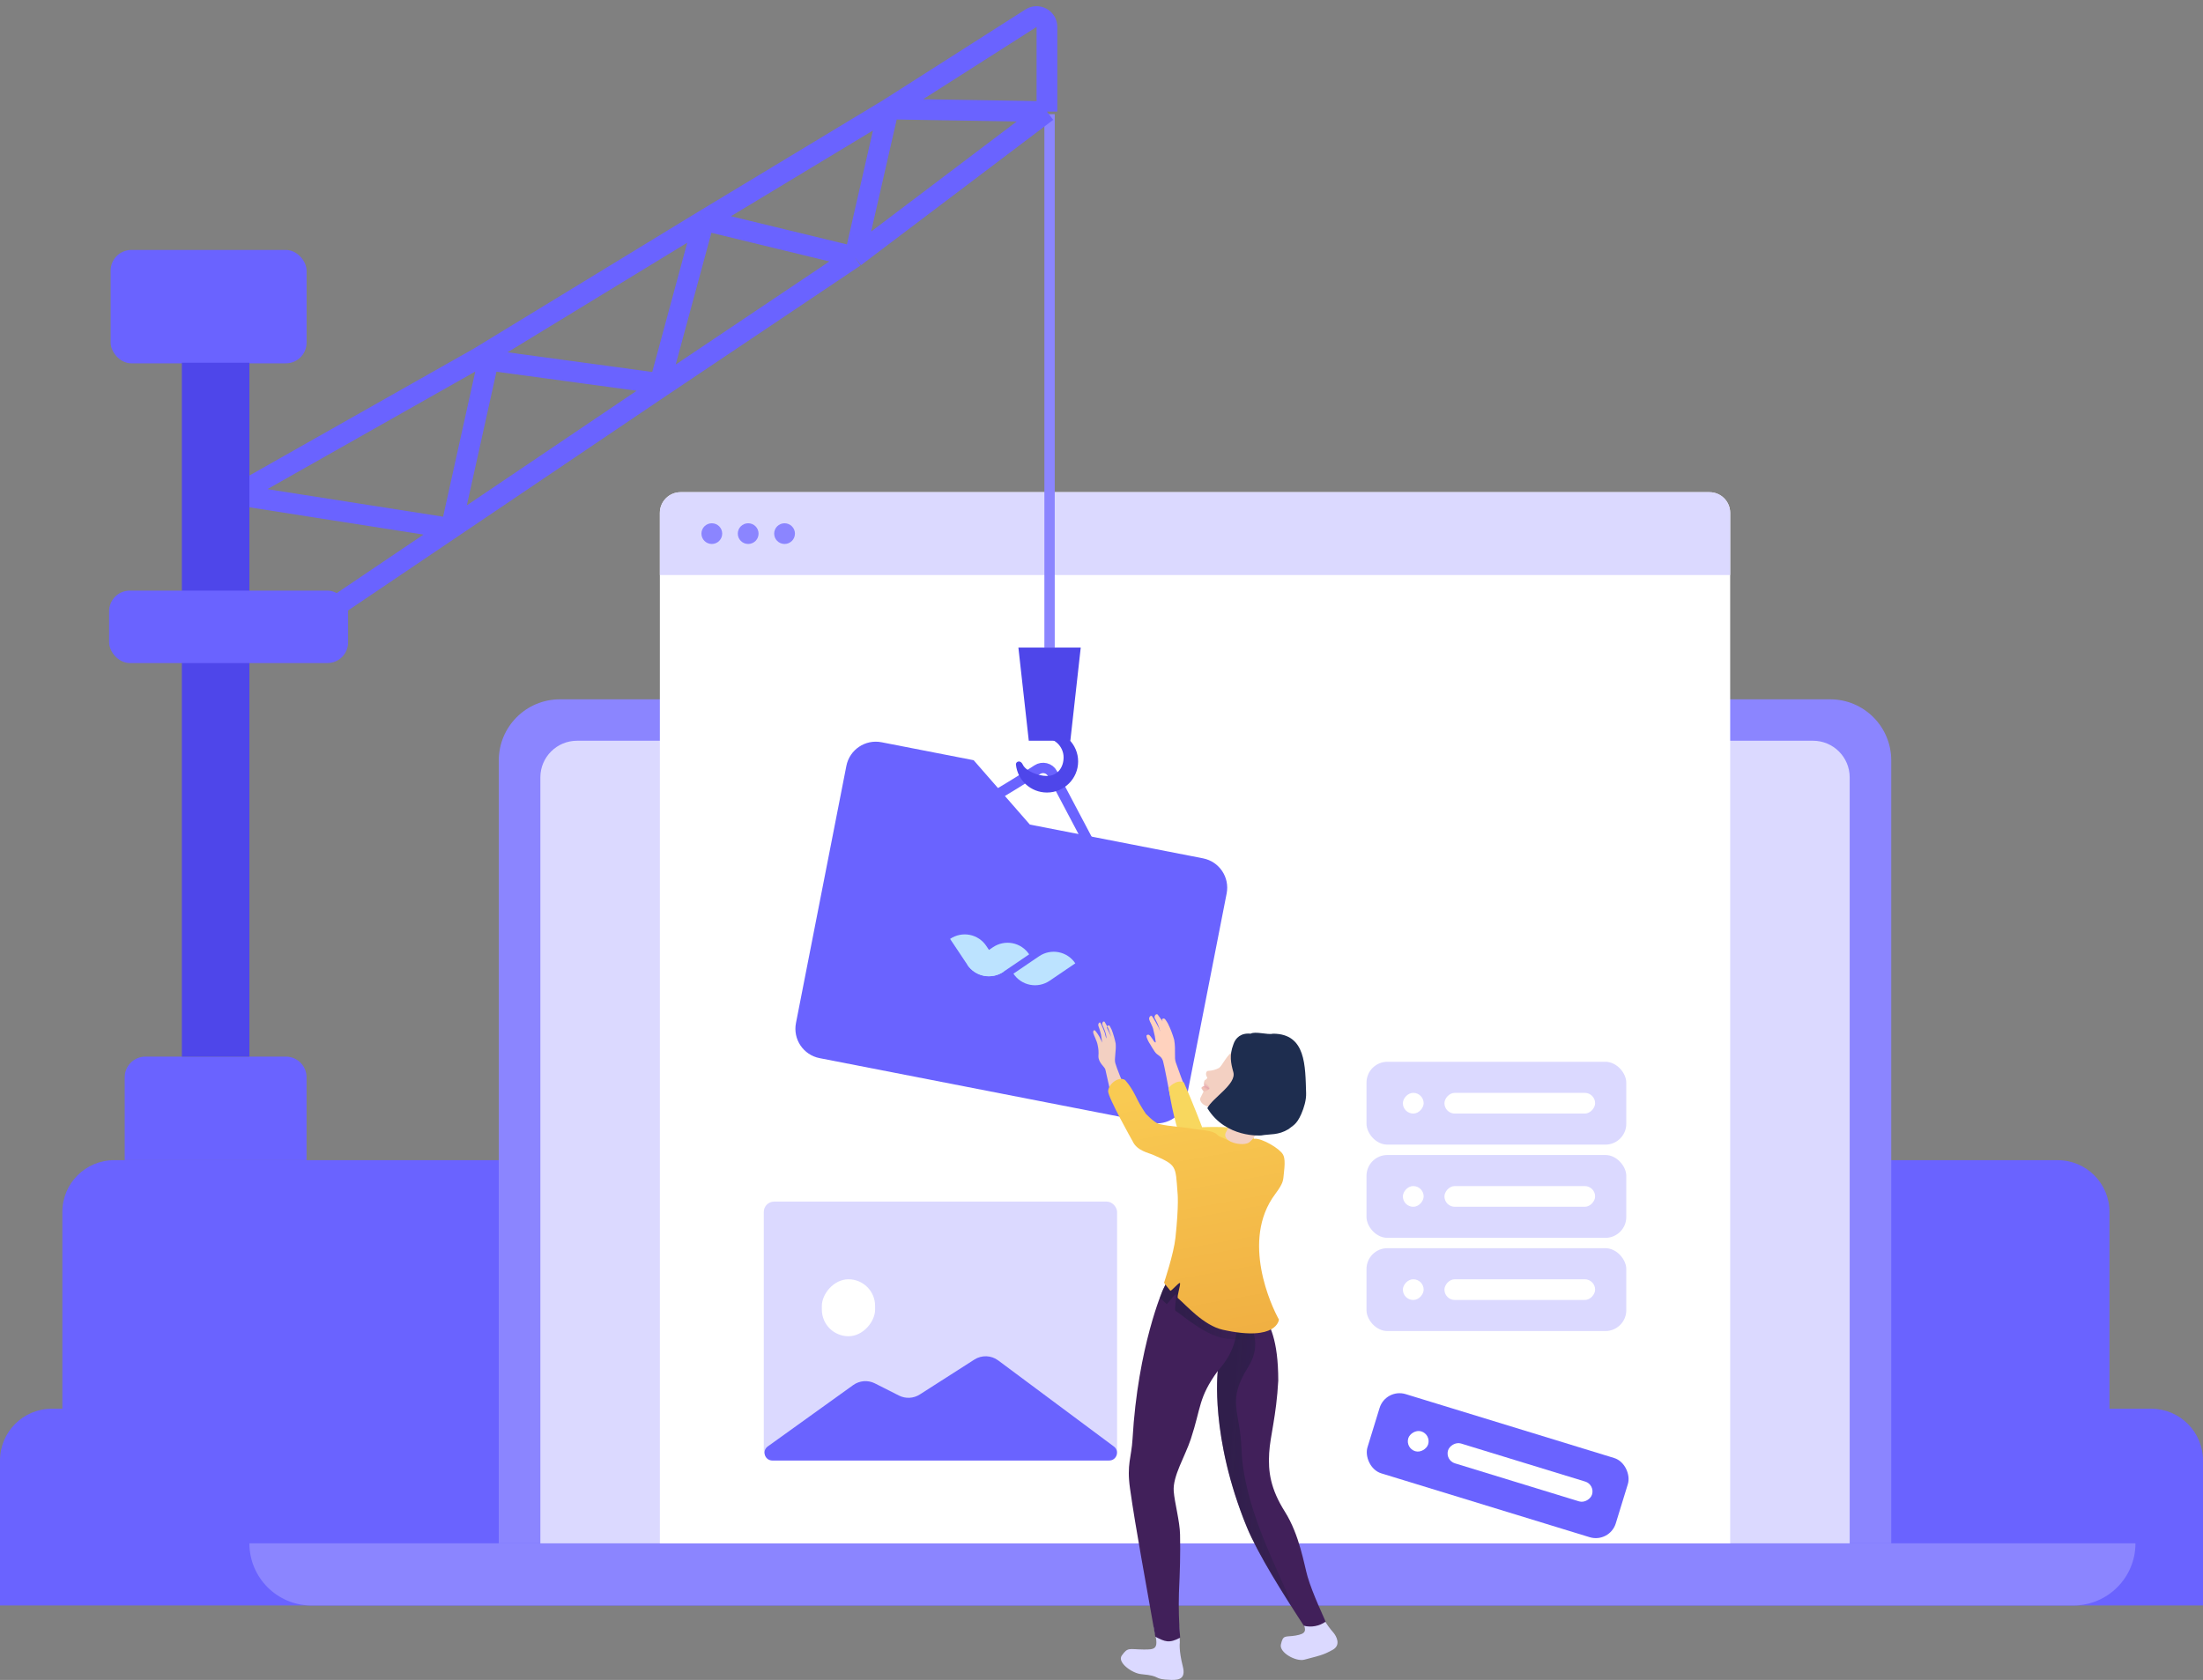 <svg width="274" height="209" viewBox="0 0 274 209" fill="none" xmlns="http://www.w3.org/2000/svg">
<rect x="0" y="0" width="274" height="209" fill="#808080" stroke="none"/>
<path d="M0 181.7C0 178.142 2.884 175.258 6.442 175.258H267.558C271.116 175.258 274 178.142 274 181.7V199.738H0V181.7Z" fill="#6A63FF"/>
<path d="M7.755 150.778C7.755 147.22 10.639 144.336 14.197 144.336H255.926C259.484 144.336 262.368 147.22 262.368 150.778V175.902H7.755V150.778Z" fill="#6A63FF"/>
<path d="M31.019 192.007H265.599C265.599 196.277 262.138 199.738 257.868 199.738H38.749C34.48 199.738 31.019 196.277 31.019 192.007Z" fill="#8B85FF"/>
<path d="M62.038 94.601C62.038 90.404 65.44 87.001 69.637 87.001H227.627C231.824 87.001 235.226 90.404 235.226 94.601V192.007H62.038V94.601Z" fill="#8B85FF"/>
<path d="M67.208 96.715C67.208 94.196 69.249 92.155 71.768 92.155H225.497C228.016 92.155 230.057 94.196 230.057 96.715V192.007H67.208V96.715Z" fill="#DBD9FF"/>
<path d="M82.071 63.81C82.071 62.387 83.225 61.233 84.648 61.233H212.617C214.04 61.233 215.193 62.387 215.193 63.81V192.007H82.071V63.81Z" fill="white"/>
<rect width="32.303" height="10.31" rx="2.595" transform="matrix(0.956 0.293 -0.294 0.956 172.35 172.681)" fill="#6A63FF"/>
<rect width="18.735" height="2.578" rx="1.289" transform="matrix(-0.956 -0.293 -0.294 0.956 198.392 184.698)" fill="white"/>
<rect width="2.584" height="2.577" rx="1.289" transform="matrix(-0.956 -0.293 -0.294 0.956 178.006 178.456)" fill="white"/>
<rect x="94.996" y="149.49" width="43.943" height="32.21" rx="1.288" fill="#DBD9FF"/>
<path d="M106.117 172.316C106.907 171.749 107.948 171.668 108.817 172.106L111.812 173.62C112.636 174.036 113.619 173.986 114.395 173.489L121.187 169.143C122.1 168.558 123.282 168.6 124.151 169.248L138.54 179.959C139.287 180.515 138.892 181.7 137.959 181.7H96.06C95.119 181.7 94.73 180.498 95.493 179.949L106.117 172.316Z" fill="#6A63FF"/>
<rect width="6.622" height="7.086" rx="3.311" transform="matrix(-1 0 0 1 108.841 159.153)" fill="white"/>
<rect x="169.96" y="155.287" width="32.311" height="10.307" rx="2.595" fill="#DBD9FF"/>
<rect width="18.741" height="2.577" rx="1.288" transform="matrix(-1 0 0 1 198.394 159.152)" fill="white"/>
<rect width="2.584" height="2.577" rx="1.288" transform="matrix(-1 0 0 1 177.068 159.152)" fill="white"/>
<rect x="169.96" y="143.692" width="32.311" height="10.307" rx="2.595" fill="#DBD9FF"/>
<rect width="18.741" height="2.577" rx="1.288" transform="matrix(-1 0 0 1 198.394 147.557)" fill="white"/>
<rect width="2.584" height="2.577" rx="1.288" transform="matrix(-1 0 0 1 177.068 147.557)" fill="white"/>
<rect x="169.96" y="132.096" width="32.311" height="10.307" rx="2.595" fill="#DBD9FF"/>
<rect width="18.741" height="2.577" rx="1.288" transform="matrix(-1 0 0 1 198.394 135.961)" fill="white"/>
<rect width="2.584" height="2.577" rx="1.288" transform="matrix(-1 0 0 1 177.068 135.961)" fill="white"/>
<path d="M119.228 101.71C119.463 101.476 124.872 98.477 129.01 95.757C129.655 95.332 130.531 95.547 130.892 96.23L136.676 107.185" stroke="#6A63FF" stroke-width="1.288"/>
<path d="M105.268 95.284C105.664 93.265 107.621 91.948 109.641 92.342L121.099 94.577L128.09 102.584L149.626 106.785C151.645 107.179 152.961 109.135 152.566 111.153L147.55 136.746C147.154 138.764 145.197 140.081 143.177 139.688L101.939 131.642C99.919 131.248 98.603 129.293 98.999 127.274L105.268 95.284Z" fill="#6A63FF"/>
<path d="M133.742 119.846C133.262 119.127 132.518 118.63 131.673 118.465C130.828 118.3 129.951 118.481 129.235 118.967L126.045 121.134C126.282 121.49 126.587 121.796 126.942 122.033C127.297 122.27 127.695 122.434 128.114 122.515C128.532 122.597 128.963 122.595 129.381 122.509C129.8 122.422 130.198 122.254 130.552 122.013L133.742 119.846Z" fill="#BCE3FF"/>
<path d="M128.003 118.727C127.765 118.37 127.46 118.065 127.105 117.828C126.75 117.591 126.352 117.427 125.934 117.345C125.515 117.264 125.084 117.266 124.666 117.352C124.248 117.438 123.85 117.607 123.495 117.847L120.306 120.014C120.785 120.734 121.529 121.231 122.375 121.396C123.22 121.561 124.097 121.38 124.813 120.894L128.003 118.727Z" fill="#BCE3FF"/>
<path d="M118.169 116.808C118.523 116.568 118.921 116.399 119.34 116.313C119.758 116.227 120.189 116.225 120.607 116.306C121.026 116.388 121.424 116.552 121.779 116.789C122.134 117.026 122.439 117.331 122.676 117.688L124.813 120.894C124.097 121.38 123.22 121.561 122.375 121.396C121.53 121.231 120.785 120.734 120.306 120.014L118.169 116.808Z" fill="#BCE3FF"/>
<path d="M82.071 63.81C82.071 62.387 83.225 61.233 84.648 61.233H212.617C214.04 61.233 215.193 62.387 215.193 63.81V71.541H82.071V63.81Z" fill="#DBD9FF"/>
<ellipse cx="88.533" cy="66.387" rx="1.292" ry="1.288" fill="#8B85FF"/>
<ellipse cx="93.056" cy="66.387" rx="1.292" ry="1.288" fill="#8B85FF"/>
<ellipse cx="97.58" cy="66.387" rx="1.292" ry="1.288" fill="#8B85FF"/>
<path d="M130.54 14.206V80.559" stroke="#8B85FF" stroke-width="1.288"/>
<path d="M126.663 80.56H134.418L133.125 92.155H127.956L126.663 80.56Z" fill="#4E46EA"/>
<path fill-rule="evenodd" clip-rule="evenodd" d="M132.285 94.217C132.285 92.928 131.216 91.898 130.217 91.898V90.867C132.358 90.867 134.094 92.597 134.094 94.732C134.094 96.867 132.358 98.597 130.217 98.597C128.206 98.597 126.553 97.072 126.359 95.119C126.337 94.906 126.513 94.732 126.727 94.732C126.941 94.732 127.111 94.913 127.2 95.107C127.574 95.924 129.091 96.536 130.217 96.536C131.509 96.536 132.285 95.505 132.285 94.217Z" fill="#4E46EA"/>
<path d="M130.215 13.884V3.349C130.215 2.332 129.091 1.716 128.234 2.263L110.505 13.564M130.215 13.884L106.304 31.966M130.215 13.884L110.505 13.564M38.45 77.66L56.108 65.743M87.564 27.413L82.071 47.705L60.745 44.806L56.108 65.743M87.564 27.413L106.304 31.966M87.564 27.413L110.505 13.564M87.564 27.413L59.575 44.484L29.403 61.555L56.108 65.743M106.304 31.966L110.505 13.564M106.304 31.966L81.368 48.694L56.108 65.743" stroke="#6A63FF" stroke-width="2.577"/>
<path d="M15.51 134.029C15.51 132.606 16.664 131.452 18.087 131.452H35.551C36.974 131.452 38.128 132.606 38.128 134.029V144.336H15.51V134.029Z" fill="#6A63FF"/>
<rect x="13.76" y="31.095" width="24.373" height="14.108" rx="2.577" fill="#6A63FF"/>
<rect x="22.618" y="45.128" width="8.401" height="86.324" fill="#4E46EA"/>
<rect x="13.571" y="73.473" width="29.726" height="9.019" rx="2.577" fill="#6A63FF"/>
<path fill-rule="evenodd" clip-rule="evenodd" d="M143.49 202.359C143.551 202.41 143.622 202.448 143.698 202.47C144.831 202.686 146.464 199.83 146.603 201.589C146.742 203.348 146.742 204.358 146.742 204.358C146.742 204.358 146.59 205.245 147.116 207.334C147.482 208.79 146.732 209.033 145.654 208.997C143.214 208.915 144.653 208.523 141.946 208.279C140.792 208.176 138.925 206.805 139.519 205.971C140.292 204.886 140.413 205.194 142.193 205.212C143.602 205.227 144.112 205.195 143.676 203.293C143.625 203.126 143.589 202.955 143.569 202.782L143.49 202.359Z" fill="#DBD9FF"/>
<path fill-rule="evenodd" clip-rule="evenodd" d="M161.309 200.56C161.381 200.591 161.458 200.604 161.535 200.601C163.373 200.346 163.288 199.459 163.54 199.253C163.792 199.047 164.258 200.753 164.653 201.466C165.001 202.058 165.405 202.616 165.86 203.131C166.179 203.516 166.872 204.68 165.698 205.284C164.781 205.755 164.711 205.85 162.225 206.479C161.165 206.747 159.101 205.591 159.311 204.602C159.586 203.315 159.866 203.695 161.122 203.48C162.438 203.254 162.652 202.916 161.813 201.463C161.813 201.463 161.619 201.145 161.459 200.848L161.309 200.56Z" fill="#DBD9FF"/>
<path fill-rule="evenodd" clip-rule="evenodd" d="M157.033 163.423C157.9 164.749 158.983 166.614 158.985 171.762C158.742 176.215 157.985 178.603 157.855 180.76C157.714 183.113 158.025 185.237 159.807 188.065C161.648 190.99 162.2 194.671 162.637 196.166C163.252 198.273 164.716 201.33 164.876 201.747C164.092 202.304 163.102 202.491 162.168 202.259C159.675 198.448 156.416 193.25 155.092 190.031C150.458 178.761 151.46 170.56 151.46 170.56C149.029 173.915 149.418 175.063 148.108 179.03C147.394 181.194 145.844 183.639 145.982 185.517C146.084 186.914 146.737 189.243 146.771 190.917C146.824 193.455 146.754 195.44 146.632 198.169C146.577 200.028 146.628 201.888 146.784 203.741C145.397 204.483 144.89 204.235 143.696 203.622C142.5 196.763 141.26 190.254 140.543 185.158C140.123 182.164 140.73 181.295 140.859 179.039C141.522 167.478 144.667 160.396 144.667 160.396C144.667 160.396 145.355 158.981 145.639 158.512C146.222 158.833 147.87 160.059 151.598 160.37C152.93 160.459 154.266 160.462 155.599 160.381C155.599 160.381 155.663 160.561 155.686 160.637C155.972 161.636 156.428 162.578 157.033 163.423Z" fill="#41205A"/>
<path opacity="0.4" fill-rule="evenodd" clip-rule="evenodd" d="M160.577 199.794C160.483 197.888 154.708 188.631 154.416 180.32C154.243 175.393 152.528 174.409 155.264 170.03C158 165.651 153.323 162.246 153.323 162.246C153.323 162.246 155.308 166.345 151.459 170.56C151.449 170.673 151.44 170.786 151.431 170.899C151.335 172.369 150.973 179.534 154.836 189.389C156.011 192.386 158.288 196.232 160.577 199.794Z" fill="url(#paint0_linear_9077_81036)"/>
<path opacity="0.4" fill-rule="evenodd" clip-rule="evenodd" d="M158.33 166.133C158.043 165.168 157.607 164.254 157.039 163.423C156.433 162.578 155.977 161.636 155.691 160.637C155.668 160.561 155.604 160.381 155.604 160.381C154.271 160.462 152.935 160.459 151.603 160.37C147.875 160.059 146.227 158.833 145.645 158.512C145.36 158.981 144.672 160.396 144.672 160.396C144.672 160.396 144.516 160.749 144.267 161.421C144.442 161.603 144.752 161.919 145.085 162.221C145.199 162.325 146.093 160.932 146.234 161.044C146.392 161.169 146.018 162.949 146.212 163.077C147.397 163.861 150.075 166.303 152.706 166.557C155.546 166.831 157.275 166.566 158.33 166.133Z" fill="url(#paint1_linear_9077_81036)"/>
<path fill-rule="evenodd" clip-rule="evenodd" d="M144.612 127.077C144.612 127.077 144.535 126.971 144.427 126.822C144.215 126.528 144.069 126.35 143.983 126.207C143.877 126.151 143.747 126.185 143.682 126.286C143.588 126.404 143.571 126.565 143.638 126.7C143.661 126.745 143.697 126.794 143.73 126.859C144.268 127.889 144.274 128.308 144.274 128.308C144.233 128.147 144.178 127.99 144.108 127.839C143.998 127.598 143.477 126.719 143.477 126.719C143.477 126.719 143.405 126.594 143.311 126.465C143.208 126.323 143.178 126.396 143.088 126.399C142.939 126.514 142.884 126.714 142.954 126.889C143.001 127.101 143.381 127.694 143.456 128.146C143.594 128.649 143.692 129.161 143.75 129.679C143.573 129.731 143.461 129.405 143.291 129.185C143.197 129.062 142.991 128.717 142.818 128.724C142.645 128.731 142.558 128.772 142.61 129.023C142.717 129.348 142.87 129.655 143.064 129.936C143.272 130.294 143.308 130.362 143.616 130.829C143.949 131.336 144.41 131.303 144.643 131.974C144.773 132.347 145.429 135.818 145.433 135.859C145.433 135.859 145.578 137.3 146.493 136.893C147.164 136.464 147.789 136.047 147.448 135.376C147.182 134.852 146.552 133.011 146.25 132.201C146.009 131.553 146.267 130.708 146.041 129.362C145.844 128.666 145.584 127.989 145.264 127.341C145.158 127.153 145.04 126.972 144.91 126.8C144.861 126.742 144.788 126.71 144.712 126.713C144.636 126.716 144.565 126.753 144.521 126.815" fill="#FFD2BE"/>
<path fill-rule="evenodd" clip-rule="evenodd" d="M156.07 143.516C156.07 143.516 152.615 143.98 149.632 143.241C147.397 142.688 147.023 142.066 147.023 142.066C145.915 139.408 145.346 135.331 145.346 135.331C145.346 135.331 146.268 134.227 147.239 134.656C148.304 137.057 149.516 140.236 149.516 140.236C149.516 140.236 154.493 140.012 155.421 140.793C156.35 141.575 156.07 143.516 156.07 143.516Z" fill="#F8D75E"/>
<path fill-rule="evenodd" clip-rule="evenodd" d="M138.216 128.995C138 128.345 137.807 127.864 137.807 127.864C137.807 127.864 137.754 127.772 137.682 127.644C137.538 127.39 137.438 127.235 137.381 127.113C137.346 127.088 137.302 127.08 137.259 127.089C137.217 127.098 137.181 127.125 137.16 127.162C137.087 127.26 137.07 127.388 137.114 127.502C137.129 127.54 137.152 127.584 137.175 127.638C137.739 128.918 137.587 129.195 137.587 129.195C137.511 128.968 137.46 128.674 137.397 128.466C137.335 128.257 136.997 127.509 136.997 127.509C136.997 127.509 136.949 127.403 136.886 127.291C136.816 127.169 136.792 127.197 136.726 127.225C136.611 127.322 136.566 127.479 136.612 127.622C136.742 127.969 136.849 128.325 136.934 128.686C136.973 129.063 136.981 128.918 137.086 129.705C137.035 129.551 136.84 129.217 136.8 129.097C136.759 128.976 136.253 128.169 136.128 128.166C136.002 128.163 135.943 128.289 135.972 128.5C136.001 128.71 136.45 129.532 136.521 130.019C136.625 130.456 136.658 130.907 136.619 131.354C136.577 132.206 137.419 132.738 137.48 133.058C137.541 133.378 137.971 135.209 137.973 135.243C137.973 135.243 138.16 136.35 138.836 136.062C139.337 135.743 139.955 135.501 139.731 134.929C139.556 134.483 138.907 132.945 138.716 132.261C138.563 131.714 138.849 130.763 138.764 129.824C138.646 129.242 138.48 128.671 138.27 128.116C138.2 127.956 138.121 127.801 138.032 127.651C138.003 127.602 137.95 127.571 137.893 127.569C137.836 127.567 137.781 127.595 137.75 127.643C137.702 127.705 137.674 127.78 137.672 127.858" fill="#F3D0C2"/>
<path fill-rule="evenodd" clip-rule="evenodd" d="M144.777 159.587C144.777 159.587 145.147 160.097 145.56 160.577C145.653 160.686 146.636 159.502 146.754 159.621C146.886 159.754 146.338 161.354 146.502 161.494C147.507 162.351 149.701 164.907 152.099 165.438C158.895 166.944 159.066 164.16 159.066 164.16C158.161 162.559 154.289 154.338 158.594 148.568C159.713 147.069 159.575 146.832 159.685 145.933C159.913 144.081 159.682 143.691 159.34 143.329C158.561 142.503 156.34 141.315 155.745 141.76C155.15 142.205 155.098 142.404 153.806 142.082C152.837 142.082 152.534 141.705 151.846 141.457C151.015 141.157 151.867 140.793 148.636 140.471C147.435 140.231 145.405 140.149 144.113 139.827C143.466 139.587 142.497 138.539 142.497 138.539C141.851 137.572 141.689 137.25 141.205 136.284C140.558 134.995 139.912 134.351 139.912 134.351C139.09 133.867 137.863 134.891 137.825 135.746C137.791 136.518 140.881 141.997 140.881 141.997C141.424 143.171 142.852 143.42 143.466 143.692C146.374 144.981 146.2 144.981 146.456 148.374C146.456 148.374 146.648 149.77 146.2 153.97C145.982 156.019 144.777 159.587 144.777 159.587Z" fill="url(#paint2_linear_9077_81036)"/>
<path fill-rule="evenodd" clip-rule="evenodd" d="M155.422 142.082C156.15 141.437 156.811 140.337 156.473 139.505C156.473 139.505 153.308 139.56 153.849 136.812C153.849 136.812 154.1 135.829 154.41 132.49C154.41 132.49 156.615 131.086 156.473 130.002C155.71 129.226 155.08 129.334 154.375 129.67C153.705 130.037 153.881 130.175 153.447 130.781C152.671 131.071 152.052 132.54 151.627 132.857C151.227 133.072 150.785 133.196 150.331 133.22C149.915 133.205 150.009 133.756 150.009 133.756C150.071 133.873 150.124 133.995 150.167 134.12C150.077 134.24 149.961 134.338 149.827 134.407C149.721 134.622 149.708 134.872 149.792 135.096C149.792 135.096 149.473 135.195 149.421 135.362C149.494 135.515 149.587 135.659 149.697 135.788C149.691 135.799 149.642 135.896 149.322 136.546C149.261 136.667 149.253 136.808 149.3 136.935C149.497 137.423 149.941 137.565 150.473 137.778C150.473 137.778 151.193 138.236 151.868 138.539C151.868 138.539 153.289 139.505 152.514 140.793C151.738 142.082 154.694 142.726 155.422 142.082Z" fill="#F3D0C2"/>
<path opacity="0.6" fill-rule="evenodd" clip-rule="evenodd" d="M149.791 135.096C149.708 134.871 149.721 134.622 149.827 134.406C149.896 134.613 150.017 134.798 150.178 134.945C150.471 135.234 150.424 135.454 150.424 135.454C150.264 135.262 150.039 135.134 149.791 135.096Z" fill="url(#paint3_linear_9077_81036)"/>
<path opacity="0.6" fill-rule="evenodd" clip-rule="evenodd" d="M149.792 135.096C150.039 135.136 150.263 135.263 150.424 135.454C150.424 135.454 149.947 135.884 149.696 135.787C149.585 135.659 149.493 135.516 149.421 135.362C149.481 135.185 149.792 135.096 149.792 135.096Z" fill="url(#paint4_linear_9077_81036)"/>
<path fill-rule="evenodd" clip-rule="evenodd" d="M150.165 137.866C150.813 136.563 153.813 134.885 153.398 133.384C153.083 132.244 152.887 131.296 153.398 129.945C153.669 129.088 154.385 128.48 155.544 128.6C156.134 128.266 157.674 128.773 158.33 128.6C162.45 128.6 162.339 132.619 162.45 136.015C162.474 136.858 162.185 137.821 161.852 138.582C161.256 139.946 160.789 140.018 160.268 140.471C158.976 141.26 157.968 141.058 156.866 141.26C156.866 141.26 152.464 141.624 150.165 137.866Z" fill="#1E2D4F"/>
<defs>
<linearGradient id="paint0_linear_9077_81036" x1="145.574" y1="216.208" x2="168.924" y2="217.758" gradientUnits="userSpaceOnUse">
<stop offset="0.209" stop-color="#161B35"/>
<stop offset="1" stop-color="#1E233C" stop-opacity="0.01"/>
</linearGradient>
<linearGradient id="paint1_linear_9077_81036" x1="144.499" y1="166.749" x2="158.451" y2="166.026" gradientUnits="userSpaceOnUse">
<stop offset="0.209" stop-color="#161B35"/>
<stop offset="1" stop-color="#1E233C" stop-opacity="0.01"/>
</linearGradient>
<linearGradient id="paint2_linear_9077_81036" x1="134.419" y1="137.572" x2="140.759" y2="172.935" gradientUnits="userSpaceOnUse">
<stop stop-color="#F9CA52"/>
<stop offset="1" stop-color="#EFAC40"/>
</linearGradient>
<linearGradient id="paint3_linear_9077_81036" x1="149.779" y1="134.339" x2="149.441" y2="134.895" gradientUnits="userSpaceOnUse">
<stop stop-color="#CB728E" stop-opacity="0.01"/>
<stop offset="0.197" stop-color="#CB728E" stop-opacity="0.011"/>
<stop offset="0.331" stop-color="#CD7490" stop-opacity="0.046"/>
<stop offset="0.447" stop-color="#CF7692" stop-opacity="0.106"/>
<stop offset="0.552" stop-color="#D27994" stop-opacity="0.191"/>
<stop offset="0.649" stop-color="#D67D97" stop-opacity="0.3"/>
<stop offset="0.742" stop-color="#DB819B" stop-opacity="0.435"/>
<stop offset="0.83" stop-color="#E187A0" stop-opacity="0.595"/>
<stop offset="0.915" stop-color="#E78EA5" stop-opacity="0.78"/>
<stop offset="0.994" stop-color="#EE95AB" stop-opacity="0.985"/>
<stop offset="1" stop-color="#EF96AB"/>
</linearGradient>
<linearGradient id="paint4_linear_9077_81036" x1="150.031" y1="136.02" x2="150.447" y2="135.423" gradientUnits="userSpaceOnUse">
<stop offset="0.159" stop-color="#CB728E" stop-opacity="0.2"/>
<stop offset="0.212" stop-color="#D27A90" stop-opacity="0.258"/>
<stop offset="0.386" stop-color="#E78E93" stop-opacity="0.432"/>
<stop offset="0.472" stop-color="#EF9795" stop-opacity="0.5"/>
<stop offset="1" stop-color="#CA7291" stop-opacity="0.82"/>
</linearGradient>
</defs>
</svg>

